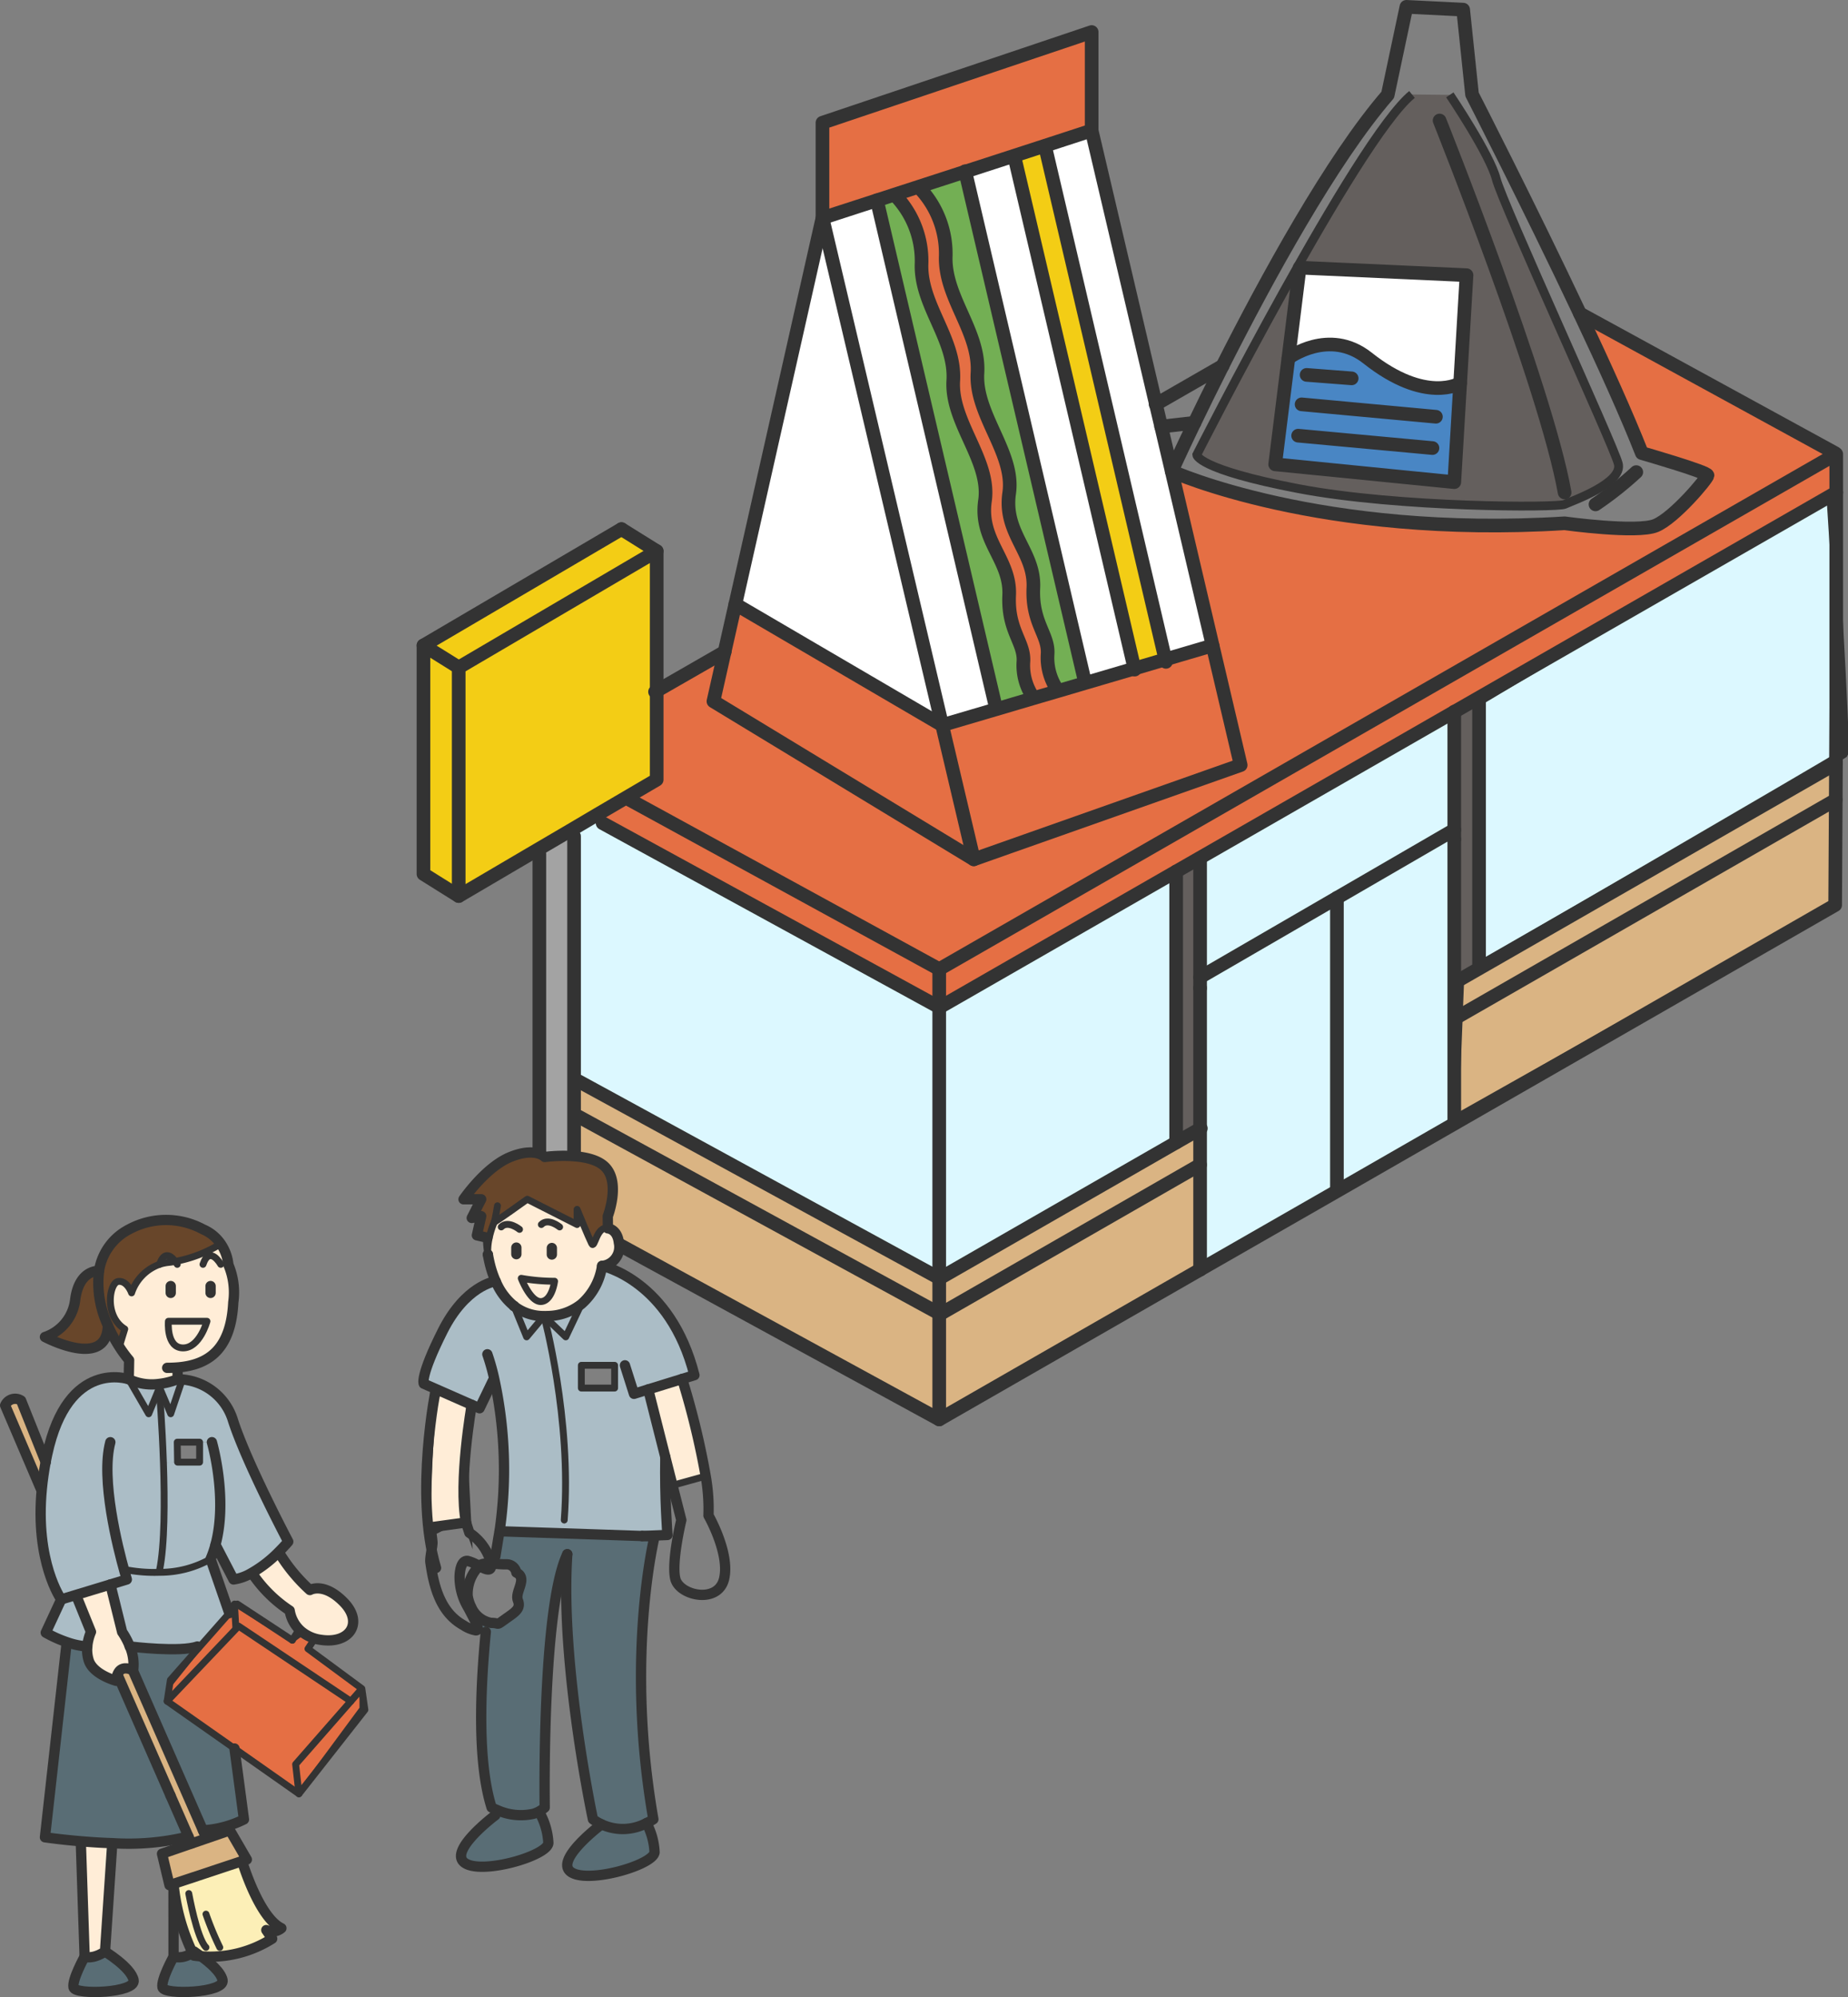 <svg xmlns="http://www.w3.org/2000/svg" xmlns:xlink="http://www.w3.org/1999/xlink" width="209.374" height="226.234" viewBox="0 0 209.374 226.234">
  <rect x="0" y="0" width="209.374" height="226.234" fill="#808080" stroke="none"/>
  <defs>
    <clipPath id="clip-path">
      <rect id="長方形_452" data-name="長方形 452" width="160.06" height="157.153" transform="translate(777.537 292.102)" fill="none"/>
    </clipPath>
  </defs>
  <g id="グループ_1595" data-name="グループ 1595" transform="translate(-998.485 -3922.722)">
    <g id="グループ_1589" data-name="グループ 1589" transform="translate(2409.358 2587.25)">
      <path id="パス_7108" data-name="パス 7108" d="M893.82,299.218s4.545,6.735,5.266,9.547,13.221,29.983,13.817,32.214-5.3,4.246-6.078,4.625-18.766.4-30.19-1.786-11.486-3.823-11.486-3.823,18.119-35.691,24.386-40.824" transform="translate(-2140.432 1047)" fill="#645f5d"/>
      <path id="パス_7109" data-name="パス 7109" d="M893.82,299.218s4.545,6.735,5.266,9.547,13.221,29.983,13.817,32.214-5.3,4.246-6.078,4.625-18.766.4-30.19-1.786-11.486-3.823-11.486-3.823,18.119-35.691,24.386-40.824" transform="translate(-2140.432 1047)" fill="none" stroke="#333" stroke-miterlimit="10" stroke-width="1"/>
      <path id="パス_6976" data-name="パス 6976" d="M894.954,399.1c.511.043,42.461-24.555,42.607-24.125s-.088,16.008-.088,16.008L894.324,415.3Z" transform="translate(-2140.432 1047)" fill="#dab483"/>
      <path id="パス_6977" data-name="パス 6977" d="M894.954,399.1c.511.043,42.461-24.555,42.607-24.125s-.088,16.008-.088,16.008L894.324,415.3Z" transform="translate(-2140.432 1047)" fill="none" stroke="#333" stroke-miterlimit="10" stroke-width="1"/>
      <path id="パス_6989" data-name="パス 6989" d="M895.647,396.261l.378-27.7s40.886-24.442,40.954-23.953,1.836,28.9,1.487,29.22-41.838,24.422-41.838,24.422" transform="translate(-2140.432 1047)" fill="#dcf8ff"/>
      <path id="パス_6990" data-name="パス 6990" d="M895.647,396.261l.378-27.7s40.886-24.442,40.954-23.953,1.836,28.9,1.487,29.22-41.838,24.422-41.838,24.422" transform="translate(-2140.432 1047)" fill="none" stroke="#333" stroke-miterlimit="10" stroke-width="1"/>
      <path id="パス_6991" data-name="パス 6991" d="M937.553,339.937,835.972,398.251V402.6l26.842-15.411,2.633-1.512L894.326,369.1l2.625-1.506L937.6,344.258v-4.349Z" transform="translate(-2140.432 1047)" fill="#e56f44"/>
      <g id="グループ_1588" data-name="グループ 1588" transform="translate(-2140.432 1047)" clip-path="url(#clip-path)">
        <path id="パス_6903" data-name="パス 6903" d="M937.473,339.794l.08.142L835.972,398.25l-35-19.14-.25-.421,3.241-1.9V366.728l7.691-4.417-1.262,5.6,29.493,17.9,30.243-10.676-3.184-13.552-4.633-19.732s16.81,7.623,44.517,5.9c0,0,8.2,1.137,10.324.256s5.827-5.3,5.867-5.679-7.442-2.53-7.442-2.53c-1.677-4.269-4.269-10-7.015-15.809Z" fill="#e56f44"/>
        <path id="パス_6904" data-name="パス 6904" d="M897.134,397.813l.159.279-2.711,1.557h-.256V369.1l2.626-1.506.182.318Z" fill="#645f5d"/>
        <path id="パス_6905" data-name="パス 6905" d="M895.713,319.642l-.722,12.245h-.006s-3.877,2.388-10.488-2.859c-4.355-3.451-8.965,0-8.965,0l1.274-10.239Z" fill="#fff"/>
        <path id="パス_6906" data-name="パス 6906" d="M894.991,331.887l-.665,11.2-20.295-2.018,1.5-12.04s4.61-3.451,8.965,0c6.611,5.247,10.488,2.859,10.488,2.859Z" fill="#4986c4"/>
        <path id="パス_6907" data-name="パス 6907" d="M894.331,415.749l-13.109,7.532-.193-.335V390.179l13.3-7.714v33.273Z" fill="#dcf8ff"/>
        <path id="パス_6908" data-name="パス 6908" d="M894.326,369.1v13.365l-13.3,7.714-15.5,8.988V385.812l-.08-.136Z" fill="#dcf8ff"/>
        <path id="パス_6909" data-name="パス 6909" d="M865.527,416.334V399.166l15.5-8.988v32.767l.194.336-15.7,9V416.334Z" fill="#dcf8ff"/>
        <path id="パス_6910" data-name="パス 6910" d="M861.587,363.159l5.355-1.575,3.184,13.553-30.243,10.676-3.588-15.207,6.146-1.808,4.212-1.245,2.757-.807,3.11-.915,5.565-1.637Z" fill="#e56f44"/>
        <path id="パス_6911" data-name="パス 6911" d="M861.121,336.793l1.188,5.059,4.633,19.732-5.355,1.575L848.12,305.714l-.233-.716,5.355-1.739,7.282,31Z" fill="#fff"/>
        <path id="パス_6912" data-name="パス 6912" d="M865.527,420.416v11.875l-29.555,16.964V437.379Z" fill="#dab483"/>
        <path id="パス_6913" data-name="パス 6913" d="M865.527,416.334v4.082l-29.555,16.963V433.3l26.843-15.411Z" fill="#dab483"/>
        <path id="パス_6914" data-name="パス 6914" d="M865.527,400.388v15.946l-2.712,1.552v-30.7l2.632-1.512.08.136v14.576Z" fill="#645f5d"/>
        <path id="パス_6915" data-name="パス 6915" d="M862.815,387.188v30.7L835.972,433.3V402.6Z" fill="#dcf8ff"/>
        <path id="パス_6916" data-name="パス 6916" d="M848.12,305.714l13.467,57.445-3.5,1.034L844.578,306.6l-.153-.478L847.887,305Z" fill="#f3cd15"/>
        <path id="パス_6917" data-name="パス 6917" d="M858.085,364.193l-5.565,1.637-.069-.233-13.529-57.689,5.5-1.785.153.478Z" fill="#fff"/>
        <path id="パス_6918" data-name="パス 6918" d="M838.922,307.909l-5.292,1.717-2.7.875-2.024.66-6.168,2V302.378l30.5-10.273v11.154L847.887,305l-3.462,1.126Z" fill="#e56f44"/>
        <path id="パス_6919" data-name="パス 6919" d="M852.452,365.6l.068.234-3.109.914-.035-.107a6.461,6.461,0,0,1-1.131-4.008c.188-2.245-1.8-3.518-1.609-7.583s-3.4-6.146-2.74-10.711-3.877-8.857-3.592-13.6-3.781-8.585-3.593-13.3a10.8,10.8,0,0,0-3.064-7.76l-.017-.052,5.292-1.716Z" fill="#73af54"/>
        <path id="パス_6920" data-name="パス 6920" d="M849.376,366.638l.034.108-2.757.807-.017-.062a6.411,6.411,0,0,1-1.131-4.008c.187-2.246-1.8-3.519-1.609-7.583s-3.4-6.146-2.74-10.711-3.877-8.856-3.593-13.6-3.78-8.584-3.593-13.3a10.668,10.668,0,0,0-3.007-7.7l-.028-.091,2.694-.875.017.051a10.794,10.794,0,0,1,3.064,7.759c-.187,4.719,3.877,8.562,3.593,13.3s4.252,9.038,3.593,13.6,2.928,6.645,2.74,10.71,1.8,5.338,1.609,7.583a6.451,6.451,0,0,0,1.131,4.008" fill="#e56f44"/>
        <path id="パス_6921" data-name="パス 6921" d="M846.636,367.49l.017.064-4.212,1.243-.069-.232-13.461-57.4,2.024-.661.028.091a10.672,10.672,0,0,1,3.007,7.7c-.187,4.719,3.877,8.562,3.593,13.3s4.252,9.034,3.593,13.6,2.928,6.645,2.74,10.71,1.8,5.337,1.609,7.582a6.4,6.4,0,0,0,1.131,4.008" fill="#73af54"/>
        <path id="パス_6922" data-name="パス 6922" d="M842.373,368.565l.068.233-6.145,1.808-13.553-57.445,6.168-2Z" fill="#fff"/>
        <path id="パス_6923" data-name="パス 6923" d="M811.652,362.312l1.217-5.4h.005l23.416,13.695h0l3.588,15.207-29.493-17.9Z" fill="#e56f44"/>
        <path id="パス_6924" data-name="パス 6924" d="M822.743,313.161l13.552,57.445h0l-23.416-13.7Z" fill="#fff"/>
        <path id="パス_6925" data-name="パス 6925" d="M835.971,437.379v11.875L795.137,426.97H794.6v-12h.534l40.834,22.29Z" fill="#dab483"/>
        <path id="パス_6926" data-name="パス 6926" d="M835.971,433.3v3.962l-40.834-22.29H794.6v-4h.534l40.834,22.29Z" fill="#dab483"/>
        <path id="パス_6927" data-name="パス 6927" d="M835.971,402.6v30.658l-40.834-22.29H794.6V383.2l-.4-.677,3.047-1.8.58.989,38.139,20.852Z" fill="#dcf8ff"/>
        <path id="パス_6928" data-name="パス 6928" d="M835.971,398.251v4.315l-38.139-20.852-.58-.989,3.468-2.035.25.42Z" fill="#e56f44"/>
        <path id="パス_6929" data-name="パス 6929" d="M803.961,366.729v10.056l-3.24,1.905-3.468,2.035-3.047,1.8-3.809,2.234-8.868,5.213V364.074L803.961,350.9Z" fill="#f3cd15"/>
        <path id="パス_6930" data-name="パス 6930" d="M803.961,350.9l-22.432,13.177-3.991-2.49,22.432-13.177Z" fill="#f3cd15"/>
        <path id="パス_6931" data-name="パス 6931" d="M794.6,426.97v9.943s-1.161,2.245-3.935.54V385.215l-.273-.46,3.81-2.234.4.676V426.97Z" fill="#a3a3a3"/>
        <path id="パス_6932" data-name="パス 6932" d="M781.528,364.074v25.894l-3.991-2.5V361.584Z" fill="#f3cd15"/>
      </g>
      <line id="線_2148" data-name="線 2148" x2="35.001" y2="19.141" transform="translate(-1339.462 1426.11)" fill="none" stroke="#333" stroke-linecap="round" stroke-linejoin="round" stroke-width="1.546"/>
      <line id="線_2149" data-name="線 2149" x2="38.139" y2="20.852" transform="translate(-1342.599 1428.714)" fill="none" stroke="#333" stroke-linecap="round" stroke-linejoin="round" stroke-width="1.546"/>
      <line id="線_2158" data-name="線 2158" x2="28.913" y2="15.809" transform="translate(-1231.872 1370.985)" fill="none" stroke="#333" stroke-linecap="round" stroke-linejoin="round" stroke-width="1.546"/>
      <line id="線_2142" data-name="線 2142" x2="40.834" y2="22.29" transform="translate(-1345.294 1461.97)" fill="none" stroke="#333" stroke-linecap="round" stroke-linejoin="round" stroke-width="1.546"/>
      <path id="パス_6939" data-name="パス 6939" d="M865.527,432.285l15.7-9,13.109-7.532,43.141-24.763.069-11.915.022-4.093.034-6.435V339.909l-.045.028L835.972,398.251" transform="translate(-2140.432 1047)" fill="none" stroke="#333" stroke-linecap="round" stroke-linejoin="round" stroke-width="1.546"/>
      <path id="パス_6933" data-name="パス 6933" d="M795.138,426.97l40.834,22.284,29.555-16.963" transform="translate(-2140.432 1047)" fill="none" stroke="#333" stroke-linecap="round" stroke-linejoin="round" stroke-width="1.546"/>
      <path id="パス_6992" data-name="パス 6992" d="M835.971,402.6l26.843-15.411,2.633-1.513L894.325,369.1l2.626-1.507L937.6,344.257" transform="translate(-2140.432 1047)" fill="none" stroke="#333" stroke-linecap="round" stroke-linejoin="round" stroke-width="1.546"/>
      <path id="パス_7110" data-name="パス 7110" d="M860.49,334.274l.034-.017,7.544-4.338.011-.005" transform="translate(-2140.432 1047)" fill="none" stroke="#333" stroke-linecap="round" stroke-linejoin="round" stroke-width="1.546"/>
      <path id="パス_6993" data-name="パス 6993" d="M803.773,366.837l.188-.108,7.691-4.417.017-.011" transform="translate(-2140.432 1047)" fill="none" stroke="#333" stroke-linecap="round" stroke-linejoin="round" stroke-width="1.546"/>
      <path id="パス_6994" data-name="パス 6994" d="M894.581,399.649l2.712-1.558,40.27-23.114" transform="translate(-2140.432 1047)" fill="none" stroke="#333" stroke-linecap="round" stroke-linejoin="round" stroke-width="1.546"/>
      <path id="パス_6940" data-name="パス 6940" d="M835.971,433.3l26.843-15.411,2.712-1.552.085-.051" transform="translate(-2140.432 1047)" fill="none" stroke="#333" stroke-linecap="round" stroke-linejoin="round" stroke-width="1.546"/>
      <line id="線_2150" data-name="線 2150" y1="24.66" x2="42.96" transform="translate(-1245.851 1426.071)" fill="none" stroke="#333" stroke-linecap="round" stroke-linejoin="round" stroke-width="1.546"/>
      <line id="線_2143" data-name="線 2143" y1="16.963" x2="29.555" transform="translate(-1304.461 1467.416)" fill="none" stroke="#333" stroke-linecap="round" stroke-linejoin="round" stroke-width="1.546"/>
      <line id="線_2144" data-name="線 2144" x2="40.834" y2="22.29" transform="translate(-1345.294 1457.968)" fill="none" stroke="#333" stroke-linecap="round" stroke-linejoin="round" stroke-width="1.546"/>
      <path id="パス_6941" data-name="パス 6941" d="M794.6,383.2v53.715s-1.161,2.246-3.935.54V385.216" transform="translate(-2140.432 1047)" fill="none" stroke="#333" stroke-linecap="round" stroke-linejoin="round" stroke-width="1.546"/>
      <path id="パス_6995" data-name="パス 6995" d="M803.961,350.9l-22.432,13.177v25.894l8.868-5.213,3.809-2.234,3.047-1.8,3.468-2.035,3.24-1.9V350.9" transform="translate(-2140.432 1047)" fill="none" stroke="#333" stroke-linecap="round" stroke-linejoin="round" stroke-width="1.546"/>
      <line id="線_2159" data-name="線 2159" x1="3.991" y1="2.49" transform="translate(-1340.462 1395.407)" fill="none" stroke="#333" stroke-linecap="round" stroke-linejoin="round" stroke-width="1.546"/>
      <path id="パス_6996" data-name="パス 6996" d="M799.97,348.407l-22.432,13.177v25.889l3.991,2.495" transform="translate(-2140.432 1047)" fill="none" stroke="#333" stroke-linecap="round" stroke-linejoin="round" stroke-width="1.546"/>
      <line id="線_2151" data-name="線 2151" x2="3.991" y2="2.49" transform="translate(-1362.894 1408.584)" fill="none" stroke="#333" stroke-linecap="round" stroke-linejoin="round" stroke-width="1.546"/>
      <path id="パス_6934" data-name="パス 6934" d="M835.971,449.254v-51" transform="translate(-2140.432 1047)" fill="none" stroke="#333" stroke-linecap="round" stroke-linejoin="round" stroke-width="1.546"/>
      <path id="パス_6978" data-name="パス 6978" d="M894.326,383.544v32.193" transform="translate(-2140.432 1047)" fill="none" stroke="#333" stroke-linecap="round" stroke-linejoin="round" stroke-width="1.546"/>
      <path id="パス_6997" data-name="パス 6997" d="M865.527,399.166l15.5-8.988,13.3-7.714" transform="translate(-2140.432 1047)" fill="none" stroke="#333" stroke-linecap="round" stroke-linejoin="round" stroke-width="1.546"/>
      <path id="パス_6942" data-name="パス 6942" d="M865.527,432.291v-31.9" transform="translate(-2140.432 1047)" fill="none" stroke="#333" stroke-linecap="round" stroke-linejoin="round" stroke-width="1.546"/>
      <line id="線_2145" data-name="線 2145" y1="32.767" transform="translate(-1259.403 1437.178)" fill="none" stroke="#333" stroke-linecap="round" stroke-linejoin="round" stroke-width="1.546"/>
      <line id="線_2147" data-name="線 2147" y1="30.698" transform="translate(-1277.617 1434.188)" fill="none" stroke="#333" stroke-linecap="round" stroke-linejoin="round" stroke-width="1.546"/>
      <path id="パス_6998" data-name="パス 6998" d="M865.527,385.813v14.576" transform="translate(-2140.432 1047)" fill="none" stroke="#333" stroke-linecap="round" stroke-linejoin="round" stroke-width="1.546"/>
      <path id="パス_6999" data-name="パス 6999" d="M894.326,383.544V369.082" transform="translate(-2140.432 1047)" fill="none" stroke="#333" stroke-linecap="round" stroke-linejoin="round" stroke-width="1.546"/>
      <line id="線_2152" data-name="線 2152" y1="29.902" transform="translate(-1243.298 1414.911)" fill="none" stroke="#333" stroke-linecap="round" stroke-linejoin="round" stroke-width="1.546"/>
      <path id="パス_7000" data-name="パス 7000" d="M812.869,356.911l-1.217,5.4-1.262,5.6,29.493,17.9,30.243-10.676-3.184-13.552-4.633-19.732-1.188-5.059-.6-2.536-7.282-31L847.887,305l-3.462,1.125-5.5,1.785-5.292,1.717-2.7.876-2.024.659-6.168,2-9.868,43.75" transform="translate(-2140.432 1047)" fill="none" stroke="#333" stroke-linecap="round" stroke-linejoin="round" stroke-width="1.546"/>
      <path id="パス_7001" data-name="パス 7001" d="M853.242,303.258V292.1l-30.5,10.273v10.784L836.3,370.605l3.587,15.207" transform="translate(-2140.432 1047)" fill="none" stroke="#333" stroke-linecap="round" stroke-linejoin="round" stroke-width="1.546"/>
      <path id="パス_7002" data-name="パス 7002" d="M812.869,356.911h.006l23.415,13.7h.006l6.145-1.808,4.213-1.245,2.757-.807,3.109-.916,5.566-1.637,3.5-1.034,5.355-1.575" transform="translate(-2140.432 1047)" fill="none" stroke="#333" stroke-linecap="round" stroke-linejoin="round" stroke-width="1.546"/>
      <path id="パス_7111" data-name="パス 7111" d="M864.884,336.367c-1.615,3.36-2.575,5.486-2.575,5.486s16.81,7.623,44.517,5.895c0,0,8.2,1.137,10.324.256s5.827-5.3,5.866-5.679-7.441-2.53-7.441-2.53c-1.677-4.269-4.269-10-7.015-15.809-5.776-12.234-12.222-24.814-12.222-24.814l-1.006-9.608-6.43-.318-2.115,9.971c-6.378,7.356-13.745,20.863-18.72,30.7-1.222,2.422-2.3,4.617-3.177,6.447" transform="translate(-2140.432 1047)" fill="none" stroke="#333" stroke-linecap="round" stroke-linejoin="round" stroke-width="1.546"/>
      <path id="パス_7112" data-name="パス 7112" d="M892.66,302.122s12.012,30.05,14.166,42.135" transform="translate(-2140.432 1047)" fill="none" stroke="#333" stroke-linecap="round" stroke-linejoin="round" stroke-width="1.546"/>
      <path id="パス_7113" data-name="パス 7113" d="M914.944,341.949a38.841,38.841,0,0,1-4.616,3.655" transform="translate(-2140.432 1047)" fill="none" stroke="#333" stroke-linecap="round" stroke-linejoin="round" stroke-width="1.546"/>
      <path id="パス_7114" data-name="パス 7114" d="M894.991,331.887l.722-12.245-18.908-.853-1.273,10.239-1.5,12.04,20.295,2.018Z" transform="translate(-2140.432 1047)" fill="none" stroke="#333" stroke-linecap="round" stroke-linejoin="round" stroke-width="1.546"/>
      <path id="パス_7149" data-name="パス 7149" d="M875.532,329.027s4.61-3.451,8.965,0c6.611,5.247,10.488,2.859,10.488,2.859" transform="translate(-2140.432 1047)" fill="none" stroke="#333" stroke-linecap="round" stroke-linejoin="round" stroke-width="1.546"/>
      <line id="線_2162" data-name="線 2162" x2="5.105" y2="0.392" transform="translate(-1262.837 1377.938)" fill="none" stroke="#333" stroke-linecap="round" stroke-linejoin="round" stroke-width="1.546"/>
      <line id="線_2160" data-name="線 2160" x2="15.218" y2="1.404" transform="translate(-1263.405 1381.274)" fill="none" stroke="#333" stroke-linecap="round" stroke-linejoin="round" stroke-width="1.546"/>
      <line id="線_2161" data-name="線 2161" x2="15.218" y2="1.404" transform="translate(-1263.797 1384.822)" fill="none" stroke="#333" stroke-linecap="round" stroke-linejoin="round" stroke-width="1.546"/>
      <path id="パス_7115" data-name="パス 7115" d="M864.89,336.367h-.006l-3.763.426h-.006" transform="translate(-2140.432 1047)" fill="none" stroke="#333" stroke-linecap="round" stroke-linejoin="round" stroke-width="1.546"/>
      <line id="線_2153" data-name="線 2153" x2="13.462" y2="57.405" transform="translate(-1311.521 1358.16)" fill="none" stroke="#333" stroke-linecap="round" stroke-linejoin="round" stroke-width="1.546"/>
      <path id="パス_7003" data-name="パス 7003" d="M838.911,307.869l.011.04,13.53,57.689" transform="translate(-2140.432 1047)" fill="none" stroke="#333" stroke-linecap="round" stroke-linejoin="round" stroke-width="1.546"/>
      <path id="パス_7004" data-name="パス 7004" d="M844.578,306.6l13.507,57.592.028.131" transform="translate(-2140.432 1047)" fill="none" stroke="#333" stroke-linecap="round" stroke-linejoin="round" stroke-width="1.546"/>
      <path id="パス_7005" data-name="パス 7005" d="M848.12,305.714l13.467,57.445.068.284" transform="translate(-2140.432 1047)" fill="none" stroke="#333" stroke-linecap="round" stroke-linejoin="round" stroke-width="1.546"/>
      <path id="パス_7006" data-name="パス 7006" d="M830.963,310.592a10.668,10.668,0,0,1,3.007,7.7c-.187,4.718,3.877,8.561,3.593,13.3s4.252,9.033,3.593,13.6,2.927,6.646,2.74,10.711,1.8,5.338,1.609,7.583a6.408,6.408,0,0,0,1.131,4.008" transform="translate(-2140.432 1047)" fill="none" stroke="#333" stroke-linecap="round" stroke-linejoin="round" stroke-width="1.546"/>
      <path id="パス_7007" data-name="パス 7007" d="M833.646,309.677a10.8,10.8,0,0,1,3.064,7.76c-.187,4.718,3.877,8.561,3.593,13.3s4.252,9.039,3.593,13.6,2.927,6.645,2.74,10.71,1.8,5.338,1.609,7.584a6.449,6.449,0,0,0,1.131,4.007" transform="translate(-2140.432 1047)" fill="none" stroke="#333" stroke-linecap="round" stroke-linejoin="round" stroke-width="1.546"/>
    </g>
    <g id="グループ_609" data-name="グループ 609" transform="translate(-293.62 3738.61)">
      <path id="パス_2242" data-name="パス 2242" d="M1345.55,338.765l-.726,10.122.459,8.849a1.585,1.585,0,0,0-1.886-1.005c-1.5.251-3.514,2.713-2.9-1.1S1340.082,336.012,1345.55,338.765Z" fill="#ffedd7" stroke="#333" stroke-miterlimit="10" stroke-width="0.549"/>
      <path id="パス_2243" data-name="パス 2243" d="M1341.507,341.341s-2.481,12.059,0,20.373" fill="none" stroke="#333" stroke-linecap="round" stroke-linejoin="round" stroke-width="1.166"/>
      <g id="グループ_300" data-name="グループ 300">
        <g id="グループ_298" data-name="グループ 298">
          <path id="パス_2244" data-name="パス 2244" d="M1372.059,351.32l-3.759,1.043-.814-3.209-1.937-7.655,3.839-1.186A89.972,89.972,0,0,1,1372.059,351.32Z" fill="#ffedd7"/>
          <path id="パス_2245" data-name="パス 2245" d="M1365.549,341.5l1.937,7.655c-.092,4.67.241,8.83.241,8.83l-2.859.12h-.023l-8.865-.3.052-1.512c.859-11.506-2.292-23.109-2.292-23.109l2.464,2.36,1.765-3.718a7.132,7.132,0,0,0,2.349-4.326s7.724,1.621,10.463,12.382l-1.393.43Zm-3.81-.155v-2.578h-3.77v2.578Z" fill="#abbdc6"/>
          <path id="パス_2246" data-name="パス 2246" d="M1365.355,390.622a7.825,7.825,0,0,1,.911,3.283c-.069,1.45-7.535,3.621-9.472,2.258s3.461-5.4,3.461-5.4A6,6,0,0,0,1365.355,390.622Z" fill="#596d75"/>
          <path id="パス_2247" data-name="パス 2247" d="M1364.868,358.1l1.4.046s-3.358,13.569-.138,32.042a5.791,5.791,0,0,1-.773.43,5.733,5.733,0,0,1-6.074-.43s-3.742-17.545-2.905-30.025c-2.923,6.154-2.556,28.69-2.556,28.69a3.5,3.5,0,0,1-1.237.7,6.5,6.5,0,0,1-4.16-.418c-.384-.155-.619-.281-.619-.281-1.6-5.025-1.312-13.173-.659-19.9l-1.135-.166c.59,0-.114-1.112-.819-2.5l.3-.16a3.019,3.019,0,0,0,2.257,1.811c1.06,0,.476.378,1.582-.413s1.833-1.175,1.45-2.143,1.168-2.493-.172-3.146a1.131,1.131,0,0,0-1.169-.934c-.493.017-1.14-.063-1.719-.086-.012-.08-.029-.166-.052-.263a3.718,3.718,0,0,0-.114-.378l.681-.178c.276-1.771.47-2.836.47-2.836l5.18.172,2.1.068,8.865.3Z" fill="#596d75"/>
          <path id="パス_2248" data-name="パス 2248" d="M1362.22,324.871a2.157,2.157,0,0,1-1.9,2.63,7.132,7.132,0,0,1-2.349,4.326,6.291,6.291,0,0,1-3.805,1.352c-.143.006-.287.011-.424.006a5.5,5.5,0,0,1-3.4-1.135v-.006a7.022,7.022,0,0,1-2.074-2.8h-.006a12.044,12.044,0,0,1-.722-2.223c-.063-.281-.114-.544-.155-.785-.005-.005-.005-.011-.005-.023a6.514,6.514,0,0,1,.154-1.868,9.854,9.854,0,0,1,.573-1.81c0,.109,3.736-2.579,3.736-2.579l5.644,2.865V321.1s1.313,3.192,1.656,3.879.527-2.034,1.834-1.73C1360.977,323.249,1362.043,323.306,1362.22,324.871Zm-7.282,4.371a21.187,21.187,0,0,1-3.777-.332s1.038,2.739,2.275,2.63S1354.938,329.242,1354.938,329.242Z" fill="#ffedd7"/>
          <path id="パス_2249" data-name="パス 2249" d="M1348.107,322.533a9.854,9.854,0,0,0-.573,1.81l-.212-.028-1.186-.275.487-2.166-1.071.2,1.071-2.115h-2s2.486-3.644,5.306-4.79,3.89,0,3.89,0,4.98-.682,6.807,1.089.338,5.621.338,5.621l.012,1.375c-1.307-.3-1.49,2.412-1.834,1.73s-1.656-3.879-1.656-3.879v1.719l-5.644-2.865S1348.107,322.642,1348.107,322.533Z" fill="#68462a"/>
          <path id="パス_2250" data-name="パス 2250" d="M1357.969,331.827l-1.765,3.718-2.464-2.36c.137.005.281,0,.424-.006A6.291,6.291,0,0,0,1357.969,331.827Z" fill="#abbdc6"/>
          <path id="パス_2251" data-name="パス 2251" d="M1348.136,340.462l-.189.046-1.507,3.122-.888-.389-5.438-2.395s-.464-.8,2.16-6.005c2.562-5.066,5.822-5.576,5.988-5.6h.006a7.022,7.022,0,0,0,2.074,2.8v.006l1.427,3.5,1.971-2.36s3.151,11.6,2.292,23.109l-.052,1.512-2.1-.068-5.18-.172A48.376,48.376,0,0,0,1348.136,340.462Z" fill="#abbdc6"/>
          <path id="パス_2252" data-name="パス 2252" d="M1351.161,328.91a21.187,21.187,0,0,0,3.777.332s-.27,2.189-1.5,2.3S1351.161,328.91,1351.161,328.91Z" fill="#ffedd7"/>
          <path id="パス_2253" data-name="パス 2253" d="M1353.322,389.59a7.82,7.82,0,0,1,.911,3.278c-.069,1.455-7.535,3.627-9.472,2.263s3.461-5.4,3.461-5.4l.2-.59a6.5,6.5,0,0,0,4.16.418Z" fill="#596d75"/>
          <path id="パス_2254" data-name="パス 2254" d="M1353.74,333.185l-1.971,2.36-1.427-3.5A5.5,5.5,0,0,0,1353.74,333.185Z" fill="#abbdc6"/>
        </g>
        <g id="グループ_299" data-name="グループ 299">
          <line id="線_396" data-name="線 396" y2="0.739" transform="translate(1354.628 325.478)" fill="none" stroke="#333" stroke-linecap="round" stroke-linejoin="round" stroke-width="1.166"/>
          <line id="線_397" data-name="線 397" y2="0.745" transform="translate(1350.606 325.432)" fill="none" stroke="#333" stroke-linecap="round" stroke-linejoin="round" stroke-width="1.166"/>
          <path id="パス_2255" data-name="パス 2255" d="M1348.262,329.242c-.166.023-3.426.533-5.988,5.6-2.624,5.208-2.16,6.005-2.16,6.005l5.438,2.395.888.389,1.507-3.122" fill="none" stroke="#333" stroke-linecap="round" stroke-linejoin="round" stroke-width="1.166"/>
          <path id="パス_2256" data-name="パス 2256" d="M1364.868,358.1l1.4.046s-3.358,13.569-.138,32.042a5.791,5.791,0,0,1-.773.43,5.733,5.733,0,0,1-6.074-.43s-3.742-17.545-2.905-30.025" fill="none" stroke="#333" stroke-linecap="round" stroke-linejoin="round" stroke-width="1.166"/>
          <path id="パス_2257" data-name="パス 2257" d="M1347.322,337.517a24.893,24.893,0,0,1,.814,2.945,48.376,48.376,0,0,1,.567,17.1l5.18.172,2.1.068,8.865.3" fill="none" stroke="#333" stroke-linecap="round" stroke-linejoin="round" stroke-width="1.166"/>
          <path id="パス_2258" data-name="パス 2258" d="M1347.145,368.957c-.653,6.727-.94,14.875.659,19.9,0,0,.235.126.619.281a6.5,6.5,0,0,0,4.16.418,3.5,3.5,0,0,0,1.237-.7s-.367-22.536,2.556-28.69" fill="none" stroke="#333" stroke-linecap="round" stroke-linejoin="round" stroke-width="1.166"/>
          <path id="パス_2259" data-name="パス 2259" d="M1348.7,357.566s-.194,1.065-.47,2.836" fill="none" stroke="#333" stroke-linecap="round" stroke-linejoin="round" stroke-width="1.166"/>
          <path id="パス_2260" data-name="パス 2260" d="M1365.355,390.622a7.825,7.825,0,0,1,.911,3.283c-.069,1.45-7.535,3.621-9.472,2.258s3.461-5.4,3.461-5.4" fill="none" stroke="#333" stroke-linecap="round" stroke-linejoin="round" stroke-width="1.166"/>
          <path id="パス_2261" data-name="パス 2261" d="M1353.322,389.59a7.82,7.82,0,0,1,.911,3.278c-.069,1.455-7.535,3.627-9.472,2.263s3.461-5.4,3.461-5.4" fill="none" stroke="#333" stroke-linecap="round" stroke-linejoin="round" stroke-width="1.166"/>
          <path id="パス_2262" data-name="パス 2262" d="M1345.552,343.241s-1.547,8.767-.648,13.328" fill="none" stroke="#333" stroke-linecap="round" stroke-linejoin="round" stroke-width="1.166"/>
          <path id="パス_2263" data-name="パス 2263" d="M1346.394,361.5a4.97,4.97,0,0,0-1.306-.579c-.911-.1-.911,1.8-.911,1.8a6.733,6.733,0,0,0,1.014,3.569c.7,1.387,1.409,2.5.819,2.5a3.735,3.735,0,0,1-1.386-.573c-2.585-1.427-3.358-4.3-3.759-7.151-.069-.51.275-1.886.235-2.287-.081-.882-.235-1.656-.235-1.656l4.039-.555.379,1.169a5.934,5.934,0,0,1,2.269,2.842,3.718,3.718,0,0,1,.114.378c.023.1.04.183.052.263C1347.884,362.23,1347.168,361.915,1346.394,361.5Z" fill="none" stroke="#333" stroke-linecap="round" stroke-linejoin="round" stroke-width="1.166"/>
          <path id="パス_2264" data-name="パス 2264" d="M1345.489,366.132a3.019,3.019,0,0,0,2.257,1.811c1.06,0,.476.378,1.582-.413s1.833-1.175,1.45-2.143,1.168-2.493-.172-3.146a1.131,1.131,0,0,0-1.169-.934c-.493.017-1.14-.063-1.719-.086-.6-.023-1.129.012-1.324.281a4.437,4.437,0,0,0-1.306,3.364A4.134,4.134,0,0,0,1345.489,366.132Z" fill="none" stroke="#333" stroke-linecap="round" stroke-linejoin="round" stroke-width="1.166"/>
          <path id="パス_2265" data-name="パス 2265" d="M1353.74,333.185s3.151,11.6,2.292,23.109" fill="none" stroke="#333" stroke-linecap="round" stroke-linejoin="round" stroke-width="0.777"/>
          <path id="パス_2266" data-name="パス 2266" d="M1355.511,323.094s-1.3-1.066-2.075-.275" fill="none" stroke="#333" stroke-linecap="round" stroke-linejoin="round" stroke-width="0.777"/>
          <path id="パス_2267" data-name="パス 2267" d="M1350.967,323.369s-1.3-1.065-2.075-.275" fill="none" stroke="#333" stroke-linecap="round" stroke-linejoin="round" stroke-width="0.777"/>
          <path id="パス_2268" data-name="パス 2268" d="M1351.161,328.91a21.187,21.187,0,0,0,3.777.332s-.27,2.189-1.5,2.3S1351.161,328.91,1351.161,328.91Z" fill="none" stroke="#333" stroke-linecap="round" stroke-linejoin="round" stroke-width="0.777"/>
          <path id="パス_2269" data-name="パス 2269" d="M1360.318,327.5s7.724,1.621,10.463,12.382l-1.393.43-3.839,1.186-1.615.5-1.026-3.231" fill="none" stroke="#333" stroke-linecap="round" stroke-linejoin="round" stroke-width="1.166"/>
          <path id="パス_2270" data-name="パス 2270" d="M1369.388,340.313a89.972,89.972,0,0,1,2.671,11.007,21.378,21.378,0,0,1,.315,4.458s2.452,4.274,1.77,7.168-5.065,1.92-5.529,0,.682-6.652.682-6.652l-1-3.931-.814-3.209-1.937-7.655" fill="none" stroke="#333" stroke-linecap="round" stroke-linejoin="round" stroke-width="1.166"/>
          <path id="パス_2271" data-name="パス 2271" d="M1347.38,326.211a11.728,11.728,0,0,1-.161-1.444" fill="none" stroke="#333" stroke-linecap="round" stroke-linejoin="round" stroke-width="0.777"/>
          <path id="パス_2272" data-name="パス 2272" d="M1350.342,332.044a7.022,7.022,0,0,1-2.074-2.8h-.006a12.044,12.044,0,0,1-.722-2.223c-.063-.281-.114-.544-.155-.785" fill="none" stroke="#333" stroke-linecap="round" stroke-linejoin="round" stroke-width="1.166"/>
          <path id="パス_2273" data-name="パス 2273" d="M1347.322,324.315l-1.186-.275.487-2.166-1.071.2,1.071-2.115h-2s2.486-3.644,5.306-4.79,3.89,0,3.89,0,4.98-.682,6.807,1.089.338,5.621.338,5.621l.012,1.375s1.066.057,1.243,1.622a2.157,2.157,0,0,1-1.9,2.63,7.132,7.132,0,0,1-2.349,4.326,6.291,6.291,0,0,1-3.805,1.352c-.143.006-.287.011-.424.006a5.5,5.5,0,0,1-3.4-1.135" fill="none" stroke="#333" stroke-linecap="round" stroke-linejoin="round" stroke-width="1.166"/>
          <path id="パス_2274" data-name="パス 2274" d="M1348.107,322.527c.086-.172.361-1.834.361-1.834" fill="none" stroke="#333" stroke-linecap="round" stroke-linejoin="round" stroke-width="0.777"/>
          <path id="パス_2275" data-name="パス 2275" d="M1360.977,323.249c-1.307-.3-1.49,2.412-1.834,1.73s-1.656-3.879-1.656-3.879v1.719l-5.644-2.865s-3.736,2.688-3.736,2.579" fill="none" stroke="#333" stroke-linecap="round" stroke-linejoin="round" stroke-width="0.777"/>
          <path id="パス_2276" data-name="パス 2276" d="M1347.385,326.234a3.276,3.276,0,0,0,.155.785" fill="none" stroke="#333" stroke-linecap="round" stroke-linejoin="round" stroke-width="0.777"/>
          <path id="パス_2277" data-name="パス 2277" d="M1347.38,326.211c0,.012,0,.018.005.023" fill="none" stroke="#333" stroke-linecap="round" stroke-linejoin="round" stroke-width="1.166"/>
          <path id="パス_2278" data-name="パス 2278" d="M1348.107,322.527v.006a9.854,9.854,0,0,0-.573,1.81,6.514,6.514,0,0,0-.154,1.868" fill="none" stroke="#333" stroke-linecap="round" stroke-linejoin="round" stroke-width="0.777"/>
          <path id="パス_2279" data-name="パス 2279" d="M1367.727,352.523l.573-.16,3.759-1.043" fill="none" stroke="#333" stroke-linecap="round" stroke-linejoin="round" stroke-width="0.777"/>
          <line id="線_398" data-name="線 398" y1="0.006" transform="translate(1350.342 332.044)" fill="none" stroke="#333" stroke-linecap="round" stroke-linejoin="round" stroke-width="1.166"/>
          <path id="パス_2280" data-name="パス 2280" d="M1357.969,331.827l-1.765,3.719-2.464-2.361-1.971,2.361-1.427-3.5" fill="none" stroke="#333" stroke-linecap="round" stroke-linejoin="round" stroke-width="0.777"/>
          <rect id="長方形_8" data-name="長方形 8" width="3.77" height="2.578" transform="translate(1357.969 338.766)" fill="none" stroke="#333" stroke-linecap="round" stroke-linejoin="round" stroke-width="0.777"/>
          <path id="パス_2281" data-name="パス 2281" d="M1367.486,349.154c-.092,4.67.241,8.83.241,8.83l-2.859.12h-.023" fill="none" stroke="#333" stroke-linecap="round" stroke-linejoin="round" stroke-width="1.166"/>
        </g>
      </g>
    </g>
    <g id="グループ_610" data-name="グループ 610" transform="translate(-293.62 3738.61)">
      <path id="パス_2282" data-name="パス 2282" d="M1318.673,365.8l6.553,4.1,2.862-2.05.87.261L1327,370.875l6.109,4.511v2.256l-7.132,9.659-14.934-10.487.286-1.858Z" fill="#e56f44" stroke="#333" stroke-miterlimit="10" stroke-width="0.549"/>
      <line id="線_399" data-name="線 399" x1="0.747" y2="1.205" transform="translate(1325.225 368.699)" fill="none" stroke="#333" stroke-linecap="round" stroke-linejoin="round" stroke-width="0.777"/>
      <path id="パス_2283" data-name="パス 2283" d="M1327.909,369.5l-.914,1.379,6.109,4.511.343,2.4-7.474,9.517-.374-3.35,7.506-8.564" fill="none" stroke="#333" stroke-linecap="round" stroke-linejoin="round" stroke-width="0.777"/>
      <path id="パス_2284" data-name="パス 2284" d="M1325.1,370.315" fill="none" stroke="#333" stroke-linecap="round" stroke-linejoin="round" stroke-width="0.777"/>
      <g id="グループ_304" data-name="グループ 304">
        <g id="グループ_302" data-name="グループ 302">
          <path id="パス_2285" data-name="パス 2285" d="M1331.05,365.6c2.257,2.327.687,4.756-2.579,4.263a4.319,4.319,0,0,1-2.263-.991,3.9,3.9,0,0,1-1.284-2.326,15.218,15.218,0,0,1-4.062-3.948l-.63-.1a14.021,14.021,0,0,0,3.432-2.573l.057.057a19.042,19.042,0,0,0,3.495,4.24S1328.786,363.281,1331.05,365.6Z" fill="#ffedd7"/>
          <path id="パス_2286" data-name="パス 2286" d="M1324.764,358.742s-.424.51-1.1,1.181a14.021,14.021,0,0,1-3.432,2.573,5.381,5.381,0,0,1-1.668.527l-2.04-3.931h-.005c1.426-5.294-.407-11.62-.407-11.62h-3.925l.034,2.263-1.6.063c-.149-4.332-.442-7.953-.442-7.953l-.2-.086.2-.487,1.267,2.985,1.312-3.885a6.566,6.566,0,0,1,5.747,4.659C1320.065,349.85,1324.764,358.742,1324.764,358.742Z" fill="#abbdc6"/>
          <path id="パス_2287" data-name="パス 2287" d="M1323.985,402.531a1.575,1.575,0,0,1-1.708.212l.665.974a13.086,13.086,0,0,1-8.045,2s0,0-.006,0c-.47-.333-.813-.545-.813-.545-.058.04-.115.075-.172.109a23.359,23.359,0,0,1-2.143-7.775l7.764-2.579S1321.406,401.276,1323.985,402.531Z" fill="#fcefb7"/>
          <path id="パス_2288" data-name="パス 2288" d="M1318.152,391.443l1.92,3.306-.544.178-7.764,2.578-.453.149-.848-3.564,3.341-1.152,1.685-.579Z" fill="#dab483"/>
          <path id="パス_2289" data-name="パス 2289" d="M1318.673,382.172l1.072,8.034a12.056,12.056,0,0,1-4.647,1.237l-7.948-18.135.04.023a5.211,5.211,0,0,0-.372-2.716c.235.029,5.718.682,7.649,0l.161.143-3.22,3.656-.367,2.4Z" fill="#596d75"/>
          <path id="パス_2290" data-name="パス 2290" d="M1312.221,339.009v1.335a7.8,7.8,0,0,1-2.086.532,6.083,6.083,0,0,1-3.449-.532l.04-2.161a13.566,13.566,0,0,1-1.106-1.507l.619-2.022c-2.361-1.461-1.753-5.26-.733-5.386s1.507,1.295,1.507,1.295a5.169,5.169,0,0,1,3.168-3.232,4.871,4.871,0,0,1,1.02-.218c.258-.029.51-.063.762-.114a14.984,14.984,0,0,0,5.152-1.994,5.079,5.079,0,0,1,.865,2.366,8.066,8.066,0,0,1,.556,4.263C1318.272,336.871,1315.831,338.7,1312.221,339.009Zm3.335-5.232h-4.372s-.264,2.991,1.639,3.02S1315.556,333.777,1315.556,333.777Z" fill="#ffedd7"/>
          <path id="パス_2291" data-name="パス 2291" d="M1315.963,360.708l2.12,6.131-3.455,3.919-.161-.143c-1.931.682-7.414.029-7.649,0h-.006a8.068,8.068,0,0,0-.871-1.645l-1.329-5.38,1.862-.567s-.1-.338-.269-.929l.481-.114a17.291,17.291,0,0,0,3.5.235A11.63,11.63,0,0,0,1315.963,360.708Z" fill="#abbdc6"/>
          <path id="パス_2292" data-name="パス 2292" d="M1317.321,408.41c.3,1.461-6.618,1.713-6.807.825s1.254-3.478,1.254-3.478a2.513,2.513,0,0,0,2.138-.476c.109.229.172.35.172.35.275.04.544.068.813.086.006,0,.006,0,.006,0C1315.791,406.358,1317.12,407.453,1317.321,408.41Z" fill="#596d75"/>
          <path id="パス_2293" data-name="パス 2293" d="M1316.112,347.472s1.833,6.326.407,11.62a11.37,11.37,0,0,1-.556,1.616,11.63,11.63,0,0,1-5.776,1.507l-.006-.235c.585-2.825.585-7.862.442-12.182l1.6-.063h2.5v-2.263Z" fill="#abbdc6"/>
          <path id="パス_2294" data-name="パス 2294" d="M1317.115,325.005a14.984,14.984,0,0,1-5.152,1.994c-.389-.522-1.22-1.313-1.782.332a5.169,5.169,0,0,0-3.168,3.232s-.493-1.416-1.507-1.295-1.628,3.925.733,5.386l-.619,2.022a16.867,16.867,0,0,1-1.3-2.423,11.39,11.39,0,0,1-1-6.183,6.392,6.392,0,0,1,3.4-4.7,8.8,8.8,0,0,1,8.383,0A4.6,4.6,0,0,1,1317.115,325.005Z" fill="#68462a"/>
          <path id="パス_2295" data-name="パス 2295" d="M1311.184,333.777h4.372s-.825,3.054-2.733,3.02S1311.184,333.777,1311.184,333.777Z" fill="#ffedd7"/>
          <path id="パス_2296" data-name="パス 2296" d="M1315.441,392.228l.046.132-1.684.579-.006-.012-.344-.785-2.04-4.658-5.993-13.672h-.006c.4-1.129,1.518-.613,1.736-.5l7.948,18.135Z" fill="#dab483"/>
          <path id="パス_2297" data-name="パス 2297" d="M1311.413,387.484l2.04,4.658a28.665,28.665,0,0,1-8.629.751c-1.261-.04-2.464-.12-3.536-.212-2.389-.2-4.091-.453-4.091-.453l2.447-21.911.063-.183a8.61,8.61,0,0,0,2.286.481,4.07,4.07,0,0,0,.184,1.65c.561,1.576,3.111,2.252,3.111,2.252a2.735,2.735,0,0,1,.126-.7h.006Z" fill="#596d75"/>
          <path id="パス_2298" data-name="パス 2298" d="M1312.76,340.372l-1.312,3.885-1.267-2.985-.046-.4a7.8,7.8,0,0,0,2.086-.532A4.575,4.575,0,0,1,1312.76,340.372Z" fill="#abbdc6"/>
          <path id="パス_2299" data-name="パス 2299" d="M1297.277,349.712c.058-.281.115-.567.178-.859,2.349-10.91,9.231-8.509,9.231-8.509l2.263,3.913,1.032-2.5.2.086s.293,3.621.442,7.953.143,9.357-.442,12.182l.006.235a17.291,17.291,0,0,1-3.5-.235l-.481.114c.166.591.269.929.269.929l-1.862.567-3.891,1.18-1.679.51s-3.008-4.223-2.194-12.571C1296.939,351.763,1297.083,350.761,1297.277,349.712Z" fill="#abbdc6"/>
          <path id="パス_2300" data-name="パス 2300" d="M1310.135,340.876l.046.4-.2.487-1.032,2.5-2.263-3.913A6.083,6.083,0,0,0,1310.135,340.876Z" fill="#abbdc6"/>
          <path id="パス_2301" data-name="パス 2301" d="M1307.248,408.41c.3,1.461-6.619,1.713-6.808.825s1.255-3.478,1.255-3.478.86.366,2.309-.585C1304,405.172,1306.944,406.949,1307.248,408.41Z" fill="#596d75"/>
          <path id="パス_2302" data-name="パス 2302" d="M1301.993,370.615a5.556,5.556,0,0,1,.418-1.645l-1.65-4.074-.04-.126,3.891-1.18,1.329,5.38a8.068,8.068,0,0,1,.871,1.645h.006a5.211,5.211,0,0,1,.372,2.716l-.04-.023c-.218-.109-1.341-.625-1.736.5a2.735,2.735,0,0,0-.126.7s-2.55-.676-3.111-2.252A4.07,4.07,0,0,1,1301.993,370.615Z" fill="#ffedd7"/>
          <path id="パス_2303" data-name="パス 2303" d="M1304.824,392.893v.029l-.82,12.25c-1.449.951-2.309.585-2.309.585l-.429-12.835.022-.241C1302.36,392.773,1303.563,392.853,1304.824,392.893Z" fill="#ffedd7"/>
          <path id="パス_2304" data-name="パス 2304" d="M1300.629,331.3c.447-3.427,2.7-3.232,2.7-3.232a11.39,11.39,0,0,0,1,6.183c-.114,5.048-7.128,1.306-7.128,1.306A5.073,5.073,0,0,0,1300.629,331.3Z" fill="#68462a"/>
          <path id="パス_2305" data-name="パス 2305" d="M1300.761,364.9l1.65,4.074a5.556,5.556,0,0,0-.418,1.645,8.61,8.61,0,0,1-2.286-.481,13.662,13.662,0,0,1-2.418-1.083l1.753-3.771,1.679-.51Z" fill="#abbdc6"/>
          <path id="パス_2306" data-name="パス 2306" d="M1294.493,342.756l2.784,6.956c-.194,1.049-.338,2.051-.429,3l-.144-.012-4.016-9.391A1.234,1.234,0,0,1,1294.493,342.756Z" fill="#dab483"/>
        </g>
        <g id="グループ_303" data-name="グループ 303">
          <path id="パス_2307" data-name="パス 2307" d="M1311.413,387.484l2.04,4.658.344.785" fill="none" stroke="#333" stroke-linecap="round" stroke-linejoin="round" stroke-width="1.166"/>
          <line id="線_400" data-name="線 400" x2="5.994" y2="13.672" transform="translate(1305.42 373.812)" fill="none" stroke="#333" stroke-linecap="round" stroke-linejoin="round" stroke-width="1.166"/>
          <path id="パス_2308" data-name="パス 2308" d="M1315.441,392.228l-.344-.785-7.948-18.135-.137-.309" fill="none" stroke="#333" stroke-linecap="round" stroke-linejoin="round" stroke-width="1.166"/>
          <path id="パス_2309" data-name="パス 2309" d="M1319.527,394.927l.544-.178-1.92-3.306-2.664.917-1.685.579-3.341,1.152.848,3.564.453-.149Z" fill="none" stroke="#333" stroke-linecap="round" stroke-linejoin="round" stroke-width="1.166"/>
          <path id="パス_2310" data-name="パス 2310" d="M1314.891,405.717c-.269-.018-.538-.046-.813-.086,0,0-.063-.121-.172-.35a23.359,23.359,0,0,1-2.143-7.775" fill="none" stroke="#333" stroke-linecap="round" stroke-linejoin="round" stroke-width="1.166"/>
          <path id="パス_2311" data-name="パス 2311" d="M1319.527,394.927s1.879,6.349,4.458,7.6a1.575,1.575,0,0,1-1.708.212l.665.974a13.086,13.086,0,0,1-8.045,2" fill="none" stroke="#333" stroke-linecap="round" stroke-linejoin="round" stroke-width="1.166"/>
          <path id="パス_2312" data-name="パス 2312" d="M1313.493,398.6s.906,5.065,1.948,6.1" fill="none" stroke="#333" stroke-linecap="round" stroke-linejoin="round" stroke-width="0.777"/>
          <path id="パス_2313" data-name="パス 2313" d="M1315.441,400.932a34.044,34.044,0,0,0,1.565,3.77" fill="none" stroke="#333" stroke-linecap="round" stroke-linejoin="round" stroke-width="0.777"/>
          <path id="パス_2314" data-name="パス 2314" d="M1297.289,349.735l-.012-.023-2.784-6.956a1.234,1.234,0,0,0-1.805.55l4.016,9.391" fill="none" stroke="#333" stroke-linecap="round" stroke-linejoin="round" stroke-width="1.166"/>
          <path id="パス_2315" data-name="パス 2315" d="M1323.721,359.98a19.042,19.042,0,0,0,3.495,4.24s1.57-.939,3.834,1.381.687,4.756-2.579,4.263a4.319,4.319,0,0,1-2.263-.991,3.9,3.9,0,0,1-1.284-2.326,15.218,15.218,0,0,1-4.062-3.948" fill="none" stroke="#333" stroke-linecap="round" stroke-linejoin="round" stroke-width="1.166"/>
          <path id="パス_2316" data-name="パス 2316" d="M1325.973,387.3l-7.3-5.128-7.632-5.358.367-2.4,3.22-3.656,3.455-3.919.607-.688.3-.344,6.234,4.1" fill="none" stroke="#333" stroke-linecap="round" stroke-linejoin="round" stroke-width="0.777"/>
          <path id="パス_2317" data-name="パス 2317" d="M1311.041,376.815l7.827-8.222.269-.286,12.715,8.509" fill="none" stroke="#333" stroke-linecap="round" stroke-linejoin="round" stroke-width="0.777"/>
          <path id="パス_2318" data-name="パス 2318" d="M1318.828,368.552l-.137-2.4-.017-.344" fill="none" stroke="#333" stroke-linecap="round" stroke-linejoin="round" stroke-width="0.777"/>
          <path id="パス_2319" data-name="パス 2319" d="M1311.047,339.054c.406,0,.8-.017,1.174-.045,3.61-.3,6.051-2.138,6.315-7.375a8.066,8.066,0,0,0-.556-4.263,5.079,5.079,0,0,0-.865-2.366,4.6,4.6,0,0,0-2.006-1.639,8.8,8.8,0,0,0-8.383,0,6.392,6.392,0,0,0-3.4,4.7,11.39,11.39,0,0,0,1,6.183,16.867,16.867,0,0,0,1.3,2.423,13.566,13.566,0,0,0,1.106,1.507l-.04,2.161a6.083,6.083,0,0,0,3.449.532,7.8,7.8,0,0,0,2.086-.532v-1.307" fill="none" stroke="#333" stroke-linecap="round" stroke-linejoin="round" stroke-width="1.166"/>
          <line id="線_401" data-name="線 401" y2="0.774" transform="translate(1311.448 329.789)" fill="none" stroke="#333" stroke-linecap="round" stroke-linejoin="round" stroke-width="1.166"/>
          <line id="線_402" data-name="線 402" y2="0.774" transform="translate(1315.963 329.789)" fill="none" stroke="#333" stroke-linecap="round" stroke-linejoin="round" stroke-width="1.166"/>
          <path id="パス_2320" data-name="パス 2320" d="M1317.115,327.331s-1.25-2.223-2.012,0" fill="none" stroke="#333" stroke-linecap="round" stroke-linejoin="round" stroke-width="0.777"/>
          <path id="パス_2321" data-name="パス 2321" d="M1312.187,327.331a3.644,3.644,0,0,0-.224-.332c-.389-.522-1.22-1.313-1.782.332" fill="none" stroke="#333" stroke-linecap="round" stroke-linejoin="round" stroke-width="0.777"/>
          <path id="パス_2322" data-name="パス 2322" d="M1317.115,325.005a14.984,14.984,0,0,1-5.152,1.994c-.252.051-.5.085-.762.114a4.871,4.871,0,0,0-1.02.218,5.169,5.169,0,0,0-3.168,3.232s-.493-1.416-1.507-1.295-1.628,3.925.733,5.386l-.619,2.022v.006" fill="none" stroke="#333" stroke-linecap="round" stroke-linejoin="round" stroke-width="0.777"/>
          <path id="パス_2323" data-name="パス 2323" d="M1303.328,328.07s-2.252-.2-2.7,3.232a5.073,5.073,0,0,1-3.432,4.257s7.014,3.742,7.128-1.306" fill="none" stroke="#333" stroke-linecap="round" stroke-linejoin="round" stroke-width="1.166"/>
          <path id="パス_2324" data-name="パス 2324" d="M1315.556,333.777h-4.372s-.264,2.991,1.639,3.02S1315.556,333.777,1315.556,333.777Z" fill="none" stroke="#333" stroke-linecap="round" stroke-linejoin="round" stroke-width="0.777"/>
          <path id="パス_2325" data-name="パス 2325" d="M1316.112,347.472s1.833,6.326.407,11.62a11.37,11.37,0,0,1-.556,1.616l2.12,6.131" fill="none" stroke="#333" stroke-linecap="round" stroke-linejoin="round" stroke-width="1.166"/>
          <path id="パス_2326" data-name="パス 2326" d="M1316.524,359.092l2.04,3.931a5.381,5.381,0,0,0,1.668-.527,14.021,14.021,0,0,0,3.432-2.573c.676-.671,1.1-1.181,1.1-1.181s-4.7-8.892-6.257-13.711a6.566,6.566,0,0,0-5.747-4.659,4.575,4.575,0,0,0-.539-.028" fill="none" stroke="#333" stroke-linecap="round" stroke-linejoin="round" stroke-width="1.166"/>
          <path id="パス_2327" data-name="パス 2327" d="M1306.686,340.344s-6.882-2.4-9.231,8.509c-.063.292-.12.578-.178.859-.194,1.049-.338,2.051-.429,3-.814,8.348,2.194,12.571,2.194,12.571l1.679-.51,3.891-1.18,1.862-.567s-.1-.338-.269-.929c-.751-2.67-2.716-10.428-1.6-14.622" fill="none" stroke="#333" stroke-linecap="round" stroke-linejoin="round" stroke-width="1.166"/>
          <path id="パス_2328" data-name="パス 2328" d="M1306.686,340.344l2.263,3.914,1.031-2.5.2-.487,1.266,2.985,1.312-3.885" fill="none" stroke="#333" stroke-linecap="round" stroke-linejoin="round" stroke-width="0.777"/>
          <path id="パス_2329" data-name="パス 2329" d="M1310.181,341.845s.293,3.621.442,7.953.143,9.357-.442,12.182" fill="none" stroke="#333" stroke-linecap="round" stroke-linejoin="round" stroke-width="0.777"/>
          <path id="パス_2330" data-name="パス 2330" d="M1306.686,361.98a17.291,17.291,0,0,0,3.5.235,11.63,11.63,0,0,0,5.776-1.507" fill="none" stroke="#333" stroke-linecap="round" stroke-linejoin="round" stroke-width="0.777"/>
          <path id="パス_2331" data-name="パス 2331" d="M1312.221,349.735l-.034-2.263h2.533v2.263Z" fill="none" stroke="#333" stroke-linecap="round" stroke-linejoin="round" stroke-width="0.777"/>
          <path id="パス_2332" data-name="パス 2332" d="M1306.818,370.615a5.211,5.211,0,0,1,.372,2.716l-.04-.023c-.218-.109-1.341-.625-1.736.5a2.735,2.735,0,0,0-.126.7s-2.55-.676-3.111-2.252a4.07,4.07,0,0,1-.184-1.65,5.556,5.556,0,0,1,.418-1.645l-1.65-4.074" fill="none" stroke="#333" stroke-linecap="round" stroke-linejoin="round" stroke-width="1.166"/>
          <path id="パス_2333" data-name="パス 2333" d="M1304.612,363.59l1.329,5.38a8.068,8.068,0,0,1,.871,1.645" fill="none" stroke="#333" stroke-linecap="round" stroke-linejoin="round" stroke-width="1.166"/>
          <path id="パス_2334" data-name="パス 2334" d="M1299.042,365.28l-1.753,3.771a13.662,13.662,0,0,0,2.418,1.083,8.61,8.61,0,0,0,2.286.481H1302" fill="none" stroke="#333" stroke-linecap="round" stroke-linejoin="round" stroke-width="1.166"/>
          <path id="パス_2335" data-name="パス 2335" d="M1306.812,370.615h.006c.235.029,5.718.682,7.649,0" fill="none" stroke="#333" stroke-linecap="round" stroke-linejoin="round" stroke-width="1.166"/>
          <path id="パス_2336" data-name="パス 2336" d="M1299.644,370.317l-2.447,21.911s1.7.252,4.091.453c1.072.092,2.275.172,3.536.212a28.665,28.665,0,0,0,8.629-.751" fill="none" stroke="#333" stroke-linecap="round" stroke-linejoin="round" stroke-width="1.166"/>
          <path id="パス_2337" data-name="パス 2337" d="M1318.673,382.172l1.072,8.034a12.056,12.056,0,0,1-4.647,1.237" fill="none" stroke="#333" stroke-linecap="round" stroke-linejoin="round" stroke-width="1.166"/>
          <path id="パス_2338" data-name="パス 2338" d="M1301.266,392.922l.429,12.835s.86.366,2.309-.585l.82-12.25" fill="none" stroke="#333" stroke-linecap="round" stroke-linejoin="round" stroke-width="1.166"/>
          <path id="パス_2339" data-name="パス 2339" d="M1304,405.172s2.94,1.777,3.244,3.238-6.619,1.713-6.808.825,1.255-3.478,1.255-3.478" fill="none" stroke="#333" stroke-linecap="round" stroke-linejoin="round" stroke-width="1.166"/>
          <path id="パス_2340" data-name="パス 2340" d="M1311.763,397.506l.005,8.251a2.513,2.513,0,0,0,2.138-.476c.057-.034.114-.069.172-.109" fill="none" stroke="#333" stroke-linecap="round" stroke-linejoin="round" stroke-width="1.166"/>
          <path id="パス_2341" data-name="パス 2341" d="M1314.078,405.172s.343.212.813.545c.006,0,.006,0,.006,0,.894.641,2.223,1.736,2.424,2.693.3,1.461-6.618,1.713-6.807.825s1.254-3.478,1.254-3.478" fill="none" stroke="#333" stroke-linecap="round" stroke-linejoin="round" stroke-width="1.166"/>
        </g>
      </g>
    </g>
  </g>
</svg>
